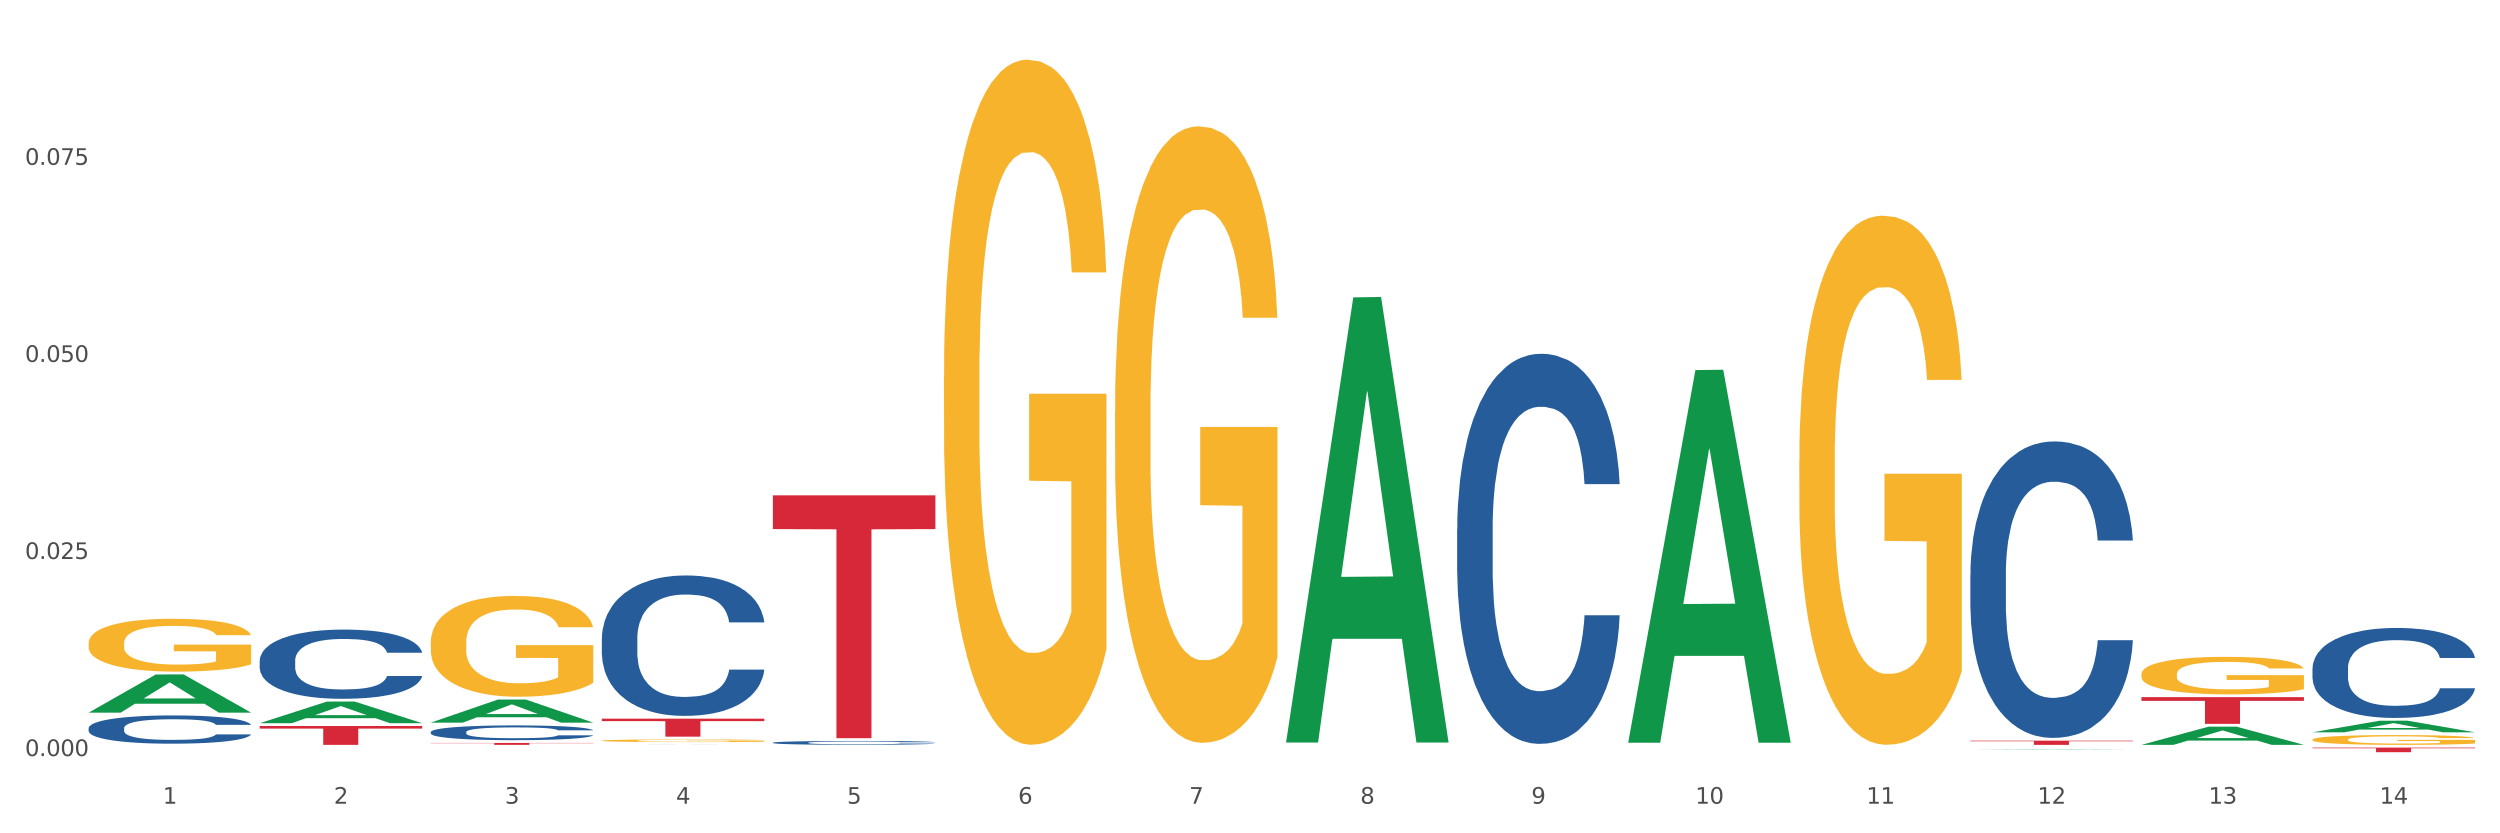 <?xml version="1.0" encoding="utf-8" standalone="no"?>
<!DOCTYPE svg PUBLIC "-//W3C//DTD SVG 1.1//EN"
  "http://www.w3.org/Graphics/SVG/1.1/DTD/svg11.dtd">
<svg xmlns:xlink="http://www.w3.org/1999/xlink" width="1080pt" height="360pt" viewBox="0 0 1080 360" xmlns="http://www.w3.org/2000/svg" version="1.1">
 <rect x="0" y="0" width="1080" height="360" fill="#333333" stroke="none"/>
 <defs>
  <style type="text/css">*{stroke-linejoin: round; stroke-linecap: butt}</style>
 </defs>
 <g id="figure_1">
  <g id="patch_1">
   <path d="M 0 360 
L 1080 360 
L 1080 0 
L 0 0 
z
" style="fill: #ffffff; stroke: #ffffff; stroke-linejoin: miter"/>
  </g>
  <g id="axes_1">
   <g id="matplotlib.axis_1">
    <g id="xtick_1">
     <g id="text_1">
      <!-- 1 -->
      <g style="fill: #4d4d4d" transform="translate(70.332 347.204) scale(0.096 -0.096)">
       <defs>
        <path id="DejaVuSans-31" d="M 794 531 
L 1825 531 
L 1825 4091 
L 703 3866 
L 703 4441 
L 1819 4666 
L 2450 4666 
L 2450 531 
L 3481 531 
L 3481 0 
L 794 0 
L 794 531 
z
" transform="scale(0.016)"/>
       </defs>
       <use xlink:href="#DejaVuSans-31"/>
      </g>
     </g>
    </g>
    <g id="xtick_2">
     <g id="text_2">
      <!-- 2 -->
      <g style="fill: #4d4d4d" transform="translate(144.233 347.204) scale(0.096 -0.096)">
       <defs>
        <path id="DejaVuSans-32" d="M 1228 531 
L 3431 531 
L 3431 0 
L 469 0 
L 469 531 
Q 828 903 1448 1529 
Q 2069 2156 2228 2338 
Q 2531 2678 2651 2914 
Q 2772 3150 2772 3378 
Q 2772 3750 2511 3984 
Q 2250 4219 1831 4219 
Q 1534 4219 1204 4116 
Q 875 4013 500 3803 
L 500 4441 
Q 881 4594 1212 4672 
Q 1544 4750 1819 4750 
Q 2544 4750 2975 4387 
Q 3406 4025 3406 3419 
Q 3406 3131 3298 2873 
Q 3191 2616 2906 2266 
Q 2828 2175 2409 1742 
Q 1991 1309 1228 531 
z
" transform="scale(0.016)"/>
       </defs>
       <use xlink:href="#DejaVuSans-32"/>
      </g>
     </g>
    </g>
    <g id="xtick_3">
     <g id="text_3">
      <!-- 3 -->
      <g style="fill: #4d4d4d" transform="translate(218.134 347.204) scale(0.096 -0.096)">
       <defs>
        <path id="DejaVuSans-33" d="M 2597 2516 
Q 3050 2419 3304 2112 
Q 3559 1806 3559 1356 
Q 3559 666 3084 287 
Q 2609 -91 1734 -91 
Q 1441 -91 1130 -33 
Q 819 25 488 141 
L 488 750 
Q 750 597 1062 519 
Q 1375 441 1716 441 
Q 2309 441 2620 675 
Q 2931 909 2931 1356 
Q 2931 1769 2642 2001 
Q 2353 2234 1838 2234 
L 1294 2234 
L 1294 2753 
L 1863 2753 
Q 2328 2753 2575 2939 
Q 2822 3125 2822 3475 
Q 2822 3834 2567 4026 
Q 2313 4219 1838 4219 
Q 1578 4219 1281 4162 
Q 984 4106 628 3988 
L 628 4550 
Q 988 4650 1302 4700 
Q 1616 4750 1894 4750 
Q 2613 4750 3031 4423 
Q 3450 4097 3450 3541 
Q 3450 3153 3228 2886 
Q 3006 2619 2597 2516 
z
" transform="scale(0.016)"/>
       </defs>
       <use xlink:href="#DejaVuSans-33"/>
      </g>
     </g>
    </g>
    <g id="xtick_4">
     <g id="text_4">
      <!-- 4 -->
      <g style="fill: #4d4d4d" transform="translate(292.034 347.204) scale(0.096 -0.096)">
       <defs>
        <path id="DejaVuSans-34" d="M 2419 4116 
L 825 1625 
L 2419 1625 
L 2419 4116 
z
M 2253 4666 
L 3047 4666 
L 3047 1625 
L 3713 1625 
L 3713 1100 
L 3047 1100 
L 3047 0 
L 2419 0 
L 2419 1100 
L 313 1100 
L 313 1709 
L 2253 4666 
z
" transform="scale(0.016)"/>
       </defs>
       <use xlink:href="#DejaVuSans-34"/>
      </g>
     </g>
    </g>
    <g id="xtick_5">
     <g id="text_5">
      <!-- 5 -->
      <g style="fill: #4d4d4d" transform="translate(365.935 347.204) scale(0.096 -0.096)">
       <defs>
        <path id="DejaVuSans-35" d="M 691 4666 
L 3169 4666 
L 3169 4134 
L 1269 4134 
L 1269 2991 
Q 1406 3038 1543 3061 
Q 1681 3084 1819 3084 
Q 2600 3084 3056 2656 
Q 3513 2228 3513 1497 
Q 3513 744 3044 326 
Q 2575 -91 1722 -91 
Q 1428 -91 1123 -41 
Q 819 9 494 109 
L 494 744 
Q 775 591 1075 516 
Q 1375 441 1709 441 
Q 2250 441 2565 725 
Q 2881 1009 2881 1497 
Q 2881 1984 2565 2268 
Q 2250 2553 1709 2553 
Q 1456 2553 1204 2497 
Q 953 2441 691 2322 
L 691 4666 
z
" transform="scale(0.016)"/>
       </defs>
       <use xlink:href="#DejaVuSans-35"/>
      </g>
     </g>
    </g>
    <g id="xtick_6">
     <g id="text_6">
      <!-- 6 -->
      <g style="fill: #4d4d4d" transform="translate(439.836 347.204) scale(0.096 -0.096)">
       <defs>
        <path id="DejaVuSans-36" d="M 2113 2584 
Q 1688 2584 1439 2293 
Q 1191 2003 1191 1497 
Q 1191 994 1439 701 
Q 1688 409 2113 409 
Q 2538 409 2786 701 
Q 3034 994 3034 1497 
Q 3034 2003 2786 2293 
Q 2538 2584 2113 2584 
z
M 3366 4563 
L 3366 3988 
Q 3128 4100 2886 4159 
Q 2644 4219 2406 4219 
Q 1781 4219 1451 3797 
Q 1122 3375 1075 2522 
Q 1259 2794 1537 2939 
Q 1816 3084 2150 3084 
Q 2853 3084 3261 2657 
Q 3669 2231 3669 1497 
Q 3669 778 3244 343 
Q 2819 -91 2113 -91 
Q 1303 -91 875 529 
Q 447 1150 447 2328 
Q 447 3434 972 4092 
Q 1497 4750 2381 4750 
Q 2619 4750 2861 4703 
Q 3103 4656 3366 4563 
z
" transform="scale(0.016)"/>
       </defs>
       <use xlink:href="#DejaVuSans-36"/>
      </g>
     </g>
    </g>
    <g id="xtick_7">
     <g id="text_7">
      <!-- 7 -->
      <g style="fill: #4d4d4d" transform="translate(513.737 347.204) scale(0.096 -0.096)">
       <defs>
        <path id="DejaVuSans-37" d="M 525 4666 
L 3525 4666 
L 3525 4397 
L 1831 0 
L 1172 0 
L 2766 4134 
L 525 4134 
L 525 4666 
z
" transform="scale(0.016)"/>
       </defs>
       <use xlink:href="#DejaVuSans-37"/>
      </g>
     </g>
    </g>
    <g id="xtick_8">
     <g id="text_8">
      <!-- 8 -->
      <g style="fill: #4d4d4d" transform="translate(587.638 347.204) scale(0.096 -0.096)">
       <defs>
        <path id="DejaVuSans-38" d="M 2034 2216 
Q 1584 2216 1326 1975 
Q 1069 1734 1069 1313 
Q 1069 891 1326 650 
Q 1584 409 2034 409 
Q 2484 409 2743 651 
Q 3003 894 3003 1313 
Q 3003 1734 2745 1975 
Q 2488 2216 2034 2216 
z
M 1403 2484 
Q 997 2584 770 2862 
Q 544 3141 544 3541 
Q 544 4100 942 4425 
Q 1341 4750 2034 4750 
Q 2731 4750 3128 4425 
Q 3525 4100 3525 3541 
Q 3525 3141 3298 2862 
Q 3072 2584 2669 2484 
Q 3125 2378 3379 2068 
Q 3634 1759 3634 1313 
Q 3634 634 3220 271 
Q 2806 -91 2034 -91 
Q 1263 -91 848 271 
Q 434 634 434 1313 
Q 434 1759 690 2068 
Q 947 2378 1403 2484 
z
M 1172 3481 
Q 1172 3119 1398 2916 
Q 1625 2713 2034 2713 
Q 2441 2713 2670 2916 
Q 2900 3119 2900 3481 
Q 2900 3844 2670 4047 
Q 2441 4250 2034 4250 
Q 1625 4250 1398 4047 
Q 1172 3844 1172 3481 
z
" transform="scale(0.016)"/>
       </defs>
       <use xlink:href="#DejaVuSans-38"/>
      </g>
     </g>
    </g>
    <g id="xtick_9">
     <g id="text_9">
      <!-- 9 -->
      <g style="fill: #4d4d4d" transform="translate(661.539 347.204) scale(0.096 -0.096)">
       <defs>
        <path id="DejaVuSans-39" d="M 703 97 
L 703 672 
Q 941 559 1184 500 
Q 1428 441 1663 441 
Q 2288 441 2617 861 
Q 2947 1281 2994 2138 
Q 2813 1869 2534 1725 
Q 2256 1581 1919 1581 
Q 1219 1581 811 2004 
Q 403 2428 403 3163 
Q 403 3881 828 4315 
Q 1253 4750 1959 4750 
Q 2769 4750 3195 4129 
Q 3622 3509 3622 2328 
Q 3622 1225 3098 567 
Q 2575 -91 1691 -91 
Q 1453 -91 1209 -44 
Q 966 3 703 97 
z
M 1959 2075 
Q 2384 2075 2632 2365 
Q 2881 2656 2881 3163 
Q 2881 3666 2632 3958 
Q 2384 4250 1959 4250 
Q 1534 4250 1286 3958 
Q 1038 3666 1038 3163 
Q 1038 2656 1286 2365 
Q 1534 2075 1959 2075 
z
" transform="scale(0.016)"/>
       </defs>
       <use xlink:href="#DejaVuSans-39"/>
      </g>
     </g>
    </g>
    <g id="xtick_10">
     <g id="text_10">
      <!-- 10 -->
      <g style="fill: #4d4d4d" transform="translate(732.386 347.204) scale(0.096 -0.096)">
       <defs>
        <path id="DejaVuSans-30" d="M 2034 4250 
Q 1547 4250 1301 3770 
Q 1056 3291 1056 2328 
Q 1056 1369 1301 889 
Q 1547 409 2034 409 
Q 2525 409 2770 889 
Q 3016 1369 3016 2328 
Q 3016 3291 2770 3770 
Q 2525 4250 2034 4250 
z
M 2034 4750 
Q 2819 4750 3233 4129 
Q 3647 3509 3647 2328 
Q 3647 1150 3233 529 
Q 2819 -91 2034 -91 
Q 1250 -91 836 529 
Q 422 1150 422 2328 
Q 422 3509 836 4129 
Q 1250 4750 2034 4750 
z
" transform="scale(0.016)"/>
       </defs>
       <use xlink:href="#DejaVuSans-31"/>
       <use xlink:href="#DejaVuSans-30" transform="translate(63.623 0)"/>
      </g>
     </g>
    </g>
    <g id="xtick_11">
     <g id="text_11">
      <!-- 11 -->
      <g style="fill: #4d4d4d" transform="translate(806.287 347.204) scale(0.096 -0.096)">
       <use xlink:href="#DejaVuSans-31"/>
       <use xlink:href="#DejaVuSans-31" transform="translate(63.623 0)"/>
      </g>
     </g>
    </g>
    <g id="xtick_12">
     <g id="text_12">
      <!-- 12 -->
      <g style="fill: #4d4d4d" transform="translate(880.187 347.204) scale(0.096 -0.096)">
       <use xlink:href="#DejaVuSans-31"/>
       <use xlink:href="#DejaVuSans-32" transform="translate(63.623 0)"/>
      </g>
     </g>
    </g>
    <g id="xtick_13">
     <g id="text_13">
      <!-- 13 -->
      <g style="fill: #4d4d4d" transform="translate(954.088 347.204) scale(0.096 -0.096)">
       <use xlink:href="#DejaVuSans-31"/>
       <use xlink:href="#DejaVuSans-33" transform="translate(63.623 0)"/>
      </g>
     </g>
    </g>
    <g id="xtick_14">
     <g id="text_14">
      <!-- 14 -->
      <g style="fill: #4d4d4d" transform="translate(1027.989 347.204) scale(0.096 -0.096)">
       <use xlink:href="#DejaVuSans-31"/>
       <use xlink:href="#DejaVuSans-34" transform="translate(63.623 0)"/>
      </g>
     </g>
    </g>
    <g id="xtick_15"/>
    <g id="xtick_16"/>
    <g id="xtick_17"/>
    <g id="xtick_18"/>
    <g id="xtick_19"/>
    <g id="xtick_20"/>
    <g id="xtick_21"/>
    <g id="xtick_22"/>
    <g id="xtick_23"/>
    <g id="xtick_24"/>
    <g id="xtick_25"/>
    <g id="xtick_26"/>
    <g id="xtick_27"/>
   </g>
   <g id="matplotlib.axis_2">
    <g id="ytick_1">
     <g id="text_15">
      <!-- 0.000 -->
      <g style="fill: #4d4d4d" transform="translate(10.8 326.62) scale(0.096 -0.096)">
       <defs>
        <path id="DejaVuSans-2e" d="M 684 794 
L 1344 794 
L 1344 0 
L 684 0 
L 684 794 
z
" transform="scale(0.016)"/>
       </defs>
       <use xlink:href="#DejaVuSans-30"/>
       <use xlink:href="#DejaVuSans-2e" transform="translate(63.623 0)"/>
       <use xlink:href="#DejaVuSans-30" transform="translate(95.41 0)"/>
       <use xlink:href="#DejaVuSans-30" transform="translate(159.033 0)"/>
       <use xlink:href="#DejaVuSans-30" transform="translate(222.656 0)"/>
      </g>
     </g>
    </g>
    <g id="ytick_2">
     <g id="text_16">
      <!-- 0.025 -->
      <g style="fill: #4d4d4d" transform="translate(10.8 241.482) scale(0.096 -0.096)">
       <use xlink:href="#DejaVuSans-30"/>
       <use xlink:href="#DejaVuSans-2e" transform="translate(63.623 0)"/>
       <use xlink:href="#DejaVuSans-30" transform="translate(95.41 0)"/>
       <use xlink:href="#DejaVuSans-32" transform="translate(159.033 0)"/>
       <use xlink:href="#DejaVuSans-35" transform="translate(222.656 0)"/>
      </g>
     </g>
    </g>
    <g id="ytick_3">
     <g id="text_17">
      <!-- 0.050 -->
      <g style="fill: #4d4d4d" transform="translate(10.8 156.345) scale(0.096 -0.096)">
       <use xlink:href="#DejaVuSans-30"/>
       <use xlink:href="#DejaVuSans-2e" transform="translate(63.623 0)"/>
       <use xlink:href="#DejaVuSans-30" transform="translate(95.41 0)"/>
       <use xlink:href="#DejaVuSans-35" transform="translate(159.033 0)"/>
       <use xlink:href="#DejaVuSans-30" transform="translate(222.656 0)"/>
      </g>
     </g>
    </g>
    <g id="ytick_4">
     <g id="text_18">
      <!-- 0.075 -->
      <g style="fill: #4d4d4d" transform="translate(10.8 71.207) scale(0.096 -0.096)">
       <use xlink:href="#DejaVuSans-30"/>
       <use xlink:href="#DejaVuSans-2e" transform="translate(63.623 0)"/>
       <use xlink:href="#DejaVuSans-30" transform="translate(95.41 0)"/>
       <use xlink:href="#DejaVuSans-37" transform="translate(159.033 0)"/>
       <use xlink:href="#DejaVuSans-35" transform="translate(222.656 0)"/>
      </g>
     </g>
    </g>
    <g id="ytick_5"/>
    <g id="ytick_6"/>
    <g id="ytick_7"/>
    <g id="ytick_8"/>
   </g>
   <g id="PolyCollection_1">
    <path d="M 38.283 307.845 
L 38.355 307.83 
L 67.306 291.36 
L 79.321 291.344 
L 108.489 307.876 
L 94.592 307.876 
L 88.296 304.027 
L 58.404 304.027 
L 58.187 304.089 
L 52.107 307.876 
L 38.283 307.876 
L 38.283 307.845 
L 62.167 301.729 
L 84.532 301.714 
L 73.458 294.868 
L 73.314 294.837 
L 73.169 294.883 
L 62.095 301.714 
L 62.167 301.729 
L 38.283 307.845 
z
" clip-path="url(#p281ab27f0a)" style="fill: #109648"/>
    <path d="M 407.787 162.535 
L 407.87 162.265 
L 407.87 152.534 
L 408.036 144.154 
L 408.865 123.881 
L 410.108 107.122 
L 411.02 98.202 
L 411.932 90.904 
L 413.009 83.605 
L 414.335 76.037 
L 416.739 64.954 
L 418.231 59.278 
L 420.055 53.331 
L 423.37 44.681 
L 425.774 39.816 
L 428.261 35.761 
L 432.322 30.895 
L 434.974 28.733 
L 437.793 27.111 
L 441.191 26.03 
L 443.761 25.759 
L 449.397 26.57 
L 454.204 29.003 
L 456.525 30.895 
L 459.509 34.139 
L 461.084 36.302 
L 463.654 40.626 
L 466.306 46.303 
L 468.129 51.168 
L 470.865 60.359 
L 472.937 69.549 
L 474.843 80.902 
L 475.838 88.741 
L 476.584 96.04 
L 477.247 104.419 
L 477.91 117.664 
L 462.99 117.664 
L 462.41 108.203 
L 461.498 99.283 
L 460.172 90.633 
L 459.012 85.227 
L 457.023 78.47 
L 455.199 74.145 
L 453.293 70.901 
L 450.972 68.198 
L 449.148 66.846 
L 446.579 65.765 
L 441.523 66.035 
L 438.124 68.198 
L 435.803 70.901 
L 434.311 73.334 
L 432.985 76.037 
L 431.493 79.821 
L 429.753 85.498 
L 428.509 90.633 
L 427.266 97.121 
L 426.271 103.608 
L 425.359 111.177 
L 424.613 119.286 
L 424.033 127.666 
L 423.536 137.937 
L 423.122 154.967 
L 423.122 191.999 
L 423.287 200.378 
L 423.702 211.461 
L 424.199 219.841 
L 425.028 229.842 
L 425.774 236.6 
L 427.183 246.331 
L 428.758 254.44 
L 430.001 259.576 
L 431.244 263.901 
L 433.4 269.848 
L 435.803 274.713 
L 437.876 277.687 
L 440.694 280.39 
L 442.6 281.471 
L 444.258 282.011 
L 448.319 282.011 
L 451.22 281.201 
L 454.453 279.308 
L 456.94 276.876 
L 459.012 273.902 
L 461.333 269.037 
L 462.825 264.441 
L 462.825 207.947 
L 444.589 207.677 
L 444.589 170.104 
L 477.993 170.104 
L 477.993 280.39 
L 476.584 286.066 
L 475.009 291.202 
L 473.351 295.797 
L 470.865 301.474 
L 467.881 306.88 
L 465.228 310.664 
L 462.41 313.908 
L 459.095 316.881 
L 454.785 319.584 
L 452.132 320.665 
L 448.817 321.476 
L 444.921 321.747 
L 441.523 321.206 
L 438.207 319.855 
L 434.726 317.422 
L 431.327 313.908 
L 428.758 310.394 
L 426.188 306.069 
L 423.453 300.392 
L 421.298 294.986 
L 419.64 290.121 
L 417.817 283.904 
L 415.827 275.794 
L 414.335 268.496 
L 413.009 260.927 
L 411.6 251.196 
L 410.605 242.817 
L 409.611 232.275 
L 409.031 224.436 
L 408.368 212.272 
L 407.87 195.243 
L 407.787 162.535 
z
" clip-path="url(#p281ab27f0a)" style="fill: #f7b32b"/>
    <path d="M 481.688 177.634 
L 481.771 177.391 
L 481.771 168.634 
L 481.937 161.094 
L 482.766 142.851 
L 484.009 127.77 
L 484.921 119.743 
L 485.833 113.176 
L 486.91 106.608 
L 488.236 99.797 
L 490.64 89.825 
L 492.132 84.717 
L 493.956 79.365 
L 497.271 71.582 
L 499.675 67.203 
L 502.161 63.555 
L 506.223 59.176 
L 508.875 57.231 
L 511.693 55.771 
L 515.092 54.798 
L 517.661 54.555 
L 523.298 55.285 
L 528.105 57.474 
L 530.426 59.176 
L 533.41 62.095 
L 534.985 64.041 
L 537.554 67.933 
L 540.207 73.041 
L 542.03 77.419 
L 544.766 85.69 
L 546.838 93.96 
L 548.744 104.176 
L 549.739 111.23 
L 550.485 117.797 
L 551.148 125.338 
L 551.811 137.256 
L 536.891 137.256 
L 536.311 128.743 
L 535.399 120.716 
L 534.073 112.932 
L 532.913 108.068 
L 530.923 101.987 
L 529.1 98.095 
L 527.193 95.176 
L 524.873 92.744 
L 523.049 91.527 
L 520.48 90.554 
L 515.423 90.798 
L 512.025 92.744 
L 509.704 95.176 
L 508.212 97.365 
L 506.886 99.797 
L 505.394 103.203 
L 503.653 108.311 
L 502.41 112.932 
L 501.167 118.77 
L 500.172 124.608 
L 499.26 131.419 
L 498.514 138.716 
L 497.934 146.256 
L 497.437 155.499 
L 497.022 170.823 
L 497.022 204.147 
L 497.188 211.688 
L 497.603 221.661 
L 498.1 229.201 
L 498.929 238.201 
L 499.675 244.282 
L 501.084 253.038 
L 502.659 260.336 
L 503.902 264.957 
L 505.145 268.849 
L 507.3 274.2 
L 509.704 278.579 
L 511.776 281.254 
L 514.595 283.687 
L 516.501 284.66 
L 518.159 285.146 
L 522.22 285.146 
L 525.121 284.416 
L 528.354 282.714 
L 530.841 280.524 
L 532.913 277.849 
L 535.234 273.471 
L 536.726 269.335 
L 536.726 218.498 
L 518.49 218.255 
L 518.49 184.445 
L 551.894 184.445 
L 551.894 283.687 
L 550.485 288.795 
L 548.91 293.416 
L 547.252 297.551 
L 544.766 302.659 
L 541.782 307.524 
L 539.129 310.929 
L 536.311 313.848 
L 532.996 316.524 
L 528.685 318.956 
L 526.033 319.929 
L 522.718 320.659 
L 518.822 320.902 
L 515.423 320.416 
L 512.108 319.2 
L 508.627 317.01 
L 505.228 313.848 
L 502.659 310.686 
L 500.089 306.794 
L 497.354 301.686 
L 495.199 296.822 
L 493.541 292.443 
L 491.718 286.849 
L 489.728 279.552 
L 488.236 272.984 
L 486.91 266.173 
L 485.501 257.417 
L 484.506 249.876 
L 483.512 240.39 
L 482.931 233.336 
L 482.268 222.39 
L 481.771 207.066 
L 481.688 177.634 
z
" clip-path="url(#p281ab27f0a)" style="fill: #f7b32b"/>
    <path d="M 777.292 198.797 
L 777.374 198.588 
L 777.374 191.073 
L 777.54 184.602 
L 778.369 168.946 
L 779.612 156.004 
L 780.524 149.115 
L 781.436 143.479 
L 782.514 137.843 
L 783.84 131.998 
L 786.243 123.439 
L 787.735 119.055 
L 789.559 114.463 
L 792.874 107.783 
L 795.278 104.026 
L 797.765 100.894 
L 801.826 97.137 
L 804.479 95.467 
L 807.297 94.214 
L 810.695 93.379 
L 813.265 93.171 
L 818.901 93.797 
L 823.709 95.676 
L 826.03 97.137 
L 829.013 99.642 
L 830.588 101.312 
L 833.158 104.652 
L 835.81 109.036 
L 837.634 112.793 
L 840.369 119.89 
L 842.441 126.988 
L 844.348 135.755 
L 845.342 141.809 
L 846.088 147.445 
L 846.751 153.916 
L 847.415 164.145 
L 832.495 164.145 
L 831.915 156.839 
L 831.003 149.95 
L 829.677 143.27 
L 828.516 139.095 
L 826.527 133.876 
L 824.703 130.536 
L 822.797 128.032 
L 820.476 125.944 
L 818.653 124.9 
L 816.083 124.065 
L 811.027 124.274 
L 807.628 125.944 
L 805.308 128.032 
L 803.816 129.91 
L 802.489 131.998 
L 800.997 134.92 
L 799.257 139.304 
L 798.014 143.27 
L 796.77 148.28 
L 795.776 153.29 
L 794.864 159.135 
L 794.118 165.397 
L 793.538 171.868 
L 793.04 179.801 
L 792.626 192.952 
L 792.626 221.55 
L 792.792 228.021 
L 793.206 236.58 
L 793.703 243.051 
L 794.532 250.775 
L 795.278 255.994 
L 796.687 263.509 
L 798.262 269.771 
L 799.505 273.737 
L 800.749 277.077 
L 802.904 281.67 
L 805.308 285.427 
L 807.38 287.723 
L 810.198 289.811 
L 812.104 290.646 
L 813.762 291.063 
L 817.824 291.063 
L 820.725 290.437 
L 823.957 288.976 
L 826.444 287.097 
L 828.516 284.801 
L 830.837 281.043 
L 832.329 277.495 
L 832.329 233.866 
L 814.094 233.658 
L 814.094 204.642 
L 847.497 204.642 
L 847.497 289.811 
L 846.088 294.194 
L 844.513 298.161 
L 842.856 301.709 
L 840.369 306.093 
L 837.385 310.268 
L 834.733 313.19 
L 831.915 315.695 
L 828.599 317.992 
L 824.289 320.079 
L 821.636 320.914 
L 818.321 321.54 
L 814.425 321.749 
L 811.027 321.332 
L 807.711 320.288 
L 804.23 318.409 
L 800.832 315.695 
L 798.262 312.982 
L 795.693 309.642 
L 792.957 305.258 
L 790.802 301.083 
L 789.145 297.326 
L 787.321 292.524 
L 785.332 286.262 
L 783.84 280.626 
L 782.514 274.781 
L 781.104 267.266 
L 780.11 260.795 
L 779.115 252.654 
L 778.535 246.6 
L 777.872 237.206 
L 777.374 224.055 
L 777.292 198.797 
z
" clip-path="url(#p281ab27f0a)" style="fill: #f7b32b"/>
    <path d="M 998.994 322.973 
L 1069.2 322.973 
L 1069.2 323.247 
L 1041.583 323.249 
L 1041.583 324.95 
L 1026.444 324.95 
L 1026.444 323.249 
L 998.994 323.247 
L 998.994 322.975 
L 998.994 322.973 
z
" clip-path="url(#p281ab27f0a)" style="fill: #d62839"/>
    <path d="M 851.192 319.967 
L 921.398 319.967 
L 921.398 320.219 
L 893.782 320.221 
L 893.782 321.784 
L 878.643 321.784 
L 878.643 320.221 
L 851.192 320.219 
L 851.192 319.969 
L 851.192 319.967 
z
" clip-path="url(#p281ab27f0a)" style="fill: #d62839"/>
    <path d="M 333.886 213.986 
L 404.092 213.986 
L 404.092 228.566 
L 376.476 228.664 
L 376.476 318.903 
L 361.337 318.903 
L 361.337 228.664 
L 333.886 228.566 
L 333.886 214.084 
L 333.886 213.986 
z
" clip-path="url(#p281ab27f0a)" style="fill: #d62839"/>
    <path d="M 259.986 310.453 
L 330.191 310.453 
L 330.191 311.537 
L 302.575 311.544 
L 302.575 318.25 
L 287.436 318.25 
L 287.436 311.544 
L 259.986 311.537 
L 259.986 310.46 
L 259.986 310.453 
z
" clip-path="url(#p281ab27f0a)" style="fill: #d62839"/>
    <path d="M 186.085 320.945 
L 256.291 320.945 
L 256.291 321.061 
L 228.674 321.062 
L 228.674 321.784 
L 213.535 321.784 
L 213.535 321.062 
L 186.085 321.061 
L 186.085 320.945 
L 186.085 320.945 
z
" clip-path="url(#p281ab27f0a)" style="fill: #d62839"/>
    <path d="M 112.184 313.622 
L 182.39 313.622 
L 182.39 314.756 
L 154.773 314.764 
L 154.773 321.784 
L 139.634 321.784 
L 139.634 314.764 
L 112.184 314.756 
L 112.184 313.629 
L 112.184 313.622 
z
" clip-path="url(#p281ab27f0a)" style="fill: #d62839"/>
    <path d="M 259.986 319.963 
L 260.068 319.962 
L 260.068 319.924 
L 260.234 319.892 
L 261.063 319.815 
L 262.306 319.751 
L 263.218 319.716 
L 264.13 319.689 
L 265.208 319.661 
L 266.534 319.632 
L 268.937 319.589 
L 270.429 319.567 
L 272.253 319.545 
L 275.568 319.512 
L 277.972 319.493 
L 280.459 319.477 
L 284.52 319.459 
L 287.173 319.451 
L 289.991 319.444 
L 293.389 319.44 
L 295.959 319.439 
L 301.595 319.442 
L 306.403 319.452 
L 308.724 319.459 
L 311.707 319.471 
L 313.282 319.48 
L 315.852 319.496 
L 318.504 319.518 
L 320.328 319.536 
L 323.063 319.572 
L 325.135 319.607 
L 327.042 319.65 
L 328.036 319.68 
L 328.782 319.708 
L 329.445 319.74 
L 330.109 319.791 
L 315.189 319.791 
L 314.609 319.755 
L 313.697 319.721 
L 312.371 319.688 
L 311.21 319.667 
L 309.221 319.641 
L 307.397 319.624 
L 305.491 319.612 
L 303.17 319.602 
L 301.347 319.596 
L 298.777 319.592 
L 293.721 319.593 
L 290.322 319.602 
L 288.002 319.612 
L 286.51 319.621 
L 285.183 319.632 
L 283.691 319.646 
L 281.951 319.668 
L 280.707 319.688 
L 279.464 319.712 
L 278.47 319.737 
L 277.558 319.766 
L 276.812 319.797 
L 276.232 319.829 
L 275.734 319.869 
L 275.32 319.934 
L 275.32 320.076 
L 275.486 320.108 
L 275.9 320.15 
L 276.397 320.182 
L 277.226 320.22 
L 277.972 320.246 
L 279.381 320.284 
L 280.956 320.315 
L 282.199 320.334 
L 283.443 320.351 
L 285.598 320.374 
L 288.002 320.392 
L 290.074 320.404 
L 292.892 320.414 
L 294.798 320.418 
L 296.456 320.42 
L 300.518 320.42 
L 303.419 320.417 
L 306.651 320.41 
L 309.138 320.4 
L 311.21 320.389 
L 313.531 320.37 
L 315.023 320.353 
L 315.023 320.137 
L 296.788 320.136 
L 296.788 319.992 
L 330.191 319.992 
L 330.191 320.414 
L 328.782 320.436 
L 327.207 320.455 
L 325.55 320.473 
L 323.063 320.495 
L 320.079 320.515 
L 317.427 320.53 
L 314.609 320.542 
L 311.293 320.554 
L 306.983 320.564 
L 304.33 320.568 
L 301.015 320.571 
L 297.119 320.572 
L 293.721 320.57 
L 290.405 320.565 
L 286.924 320.556 
L 283.526 320.542 
L 280.956 320.529 
L 278.387 320.512 
L 275.651 320.49 
L 273.496 320.47 
L 271.839 320.451 
L 270.015 320.427 
L 268.026 320.396 
L 266.534 320.368 
L 265.208 320.339 
L 263.798 320.302 
L 262.804 320.27 
L 261.809 320.23 
L 261.229 320.2 
L 260.566 320.153 
L 260.068 320.088 
L 259.986 319.963 
z
" clip-path="url(#p281ab27f0a)" style="fill: #f7b32b"/>
    <path d="M 925.093 291.249 
L 925.176 291.234 
L 925.176 290.701 
L 925.342 290.242 
L 926.171 289.131 
L 927.414 288.213 
L 928.326 287.724 
L 929.238 287.324 
L 930.315 286.925 
L 931.641 286.51 
L 934.045 285.903 
L 935.537 285.592 
L 937.361 285.266 
L 940.676 284.792 
L 943.08 284.526 
L 945.567 284.304 
L 949.628 284.037 
L 952.28 283.919 
L 955.099 283.83 
L 958.497 283.77 
L 961.067 283.756 
L 966.703 283.8 
L 971.51 283.933 
L 973.831 284.037 
L 976.815 284.215 
L 978.39 284.333 
L 980.96 284.57 
L 983.612 284.881 
L 985.436 285.148 
L 988.171 285.651 
L 990.243 286.155 
L 992.149 286.777 
L 993.144 287.206 
L 993.89 287.606 
L 994.553 288.065 
L 995.216 288.79 
L 980.296 288.79 
L 979.716 288.272 
L 978.805 287.784 
L 977.478 287.31 
L 976.318 287.013 
L 974.329 286.643 
L 972.505 286.406 
L 970.599 286.229 
L 968.278 286.081 
L 966.454 286.007 
L 963.885 285.947 
L 958.829 285.962 
L 955.43 286.081 
L 953.109 286.229 
L 951.617 286.362 
L 950.291 286.51 
L 948.799 286.717 
L 947.059 287.028 
L 945.815 287.31 
L 944.572 287.665 
L 943.577 288.02 
L 942.665 288.435 
L 941.92 288.879 
L 941.339 289.338 
L 940.842 289.901 
L 940.428 290.834 
L 940.428 292.863 
L 940.593 293.322 
L 941.008 293.929 
L 941.505 294.388 
L 942.334 294.936 
L 943.08 295.306 
L 944.489 295.839 
L 946.064 296.283 
L 947.307 296.565 
L 948.551 296.802 
L 950.706 297.128 
L 953.109 297.394 
L 955.182 297.557 
L 958 297.705 
L 959.906 297.764 
L 961.564 297.794 
L 965.625 297.794 
L 968.526 297.75 
L 971.759 297.646 
L 974.246 297.513 
L 976.318 297.35 
L 978.639 297.083 
L 980.131 296.831 
L 980.131 293.736 
L 961.895 293.722 
L 961.895 291.663 
L 995.299 291.663 
L 995.299 297.705 
L 993.89 298.016 
L 992.315 298.297 
L 990.657 298.549 
L 988.171 298.86 
L 985.187 299.156 
L 982.534 299.364 
L 979.716 299.541 
L 976.401 299.704 
L 972.091 299.852 
L 969.438 299.912 
L 966.123 299.956 
L 962.227 299.971 
L 958.829 299.941 
L 955.513 299.867 
L 952.032 299.734 
L 948.633 299.541 
L 946.064 299.349 
L 943.494 299.112 
L 940.759 298.801 
L 938.604 298.505 
L 936.946 298.238 
L 935.123 297.898 
L 933.133 297.453 
L 931.641 297.054 
L 930.315 296.639 
L 928.906 296.106 
L 927.912 295.647 
L 926.917 295.069 
L 926.337 294.64 
L 925.674 293.973 
L 925.176 293.04 
L 925.093 291.249 
z
" clip-path="url(#p281ab27f0a)" style="fill: #f7b32b"/>
    <path d="M 998.994 319.504 
L 999.077 319.5 
L 999.077 319.361 
L 999.243 319.241 
L 1000.072 318.951 
L 1001.315 318.711 
L 1002.227 318.583 
L 1003.139 318.478 
L 1004.216 318.374 
L 1005.542 318.265 
L 1007.946 318.107 
L 1009.438 318.025 
L 1011.262 317.94 
L 1014.577 317.816 
L 1016.981 317.747 
L 1019.467 317.689 
L 1023.529 317.619 
L 1026.181 317.588 
L 1029 317.565 
L 1032.398 317.549 
L 1034.967 317.546 
L 1040.604 317.557 
L 1045.411 317.592 
L 1047.732 317.619 
L 1050.716 317.665 
L 1052.291 317.696 
L 1054.86 317.758 
L 1057.513 317.84 
L 1059.336 317.909 
L 1062.072 318.041 
L 1064.144 318.173 
L 1066.05 318.335 
L 1067.045 318.447 
L 1067.791 318.552 
L 1068.454 318.672 
L 1069.117 318.862 
L 1054.197 318.862 
L 1053.617 318.726 
L 1052.705 318.598 
L 1051.379 318.474 
L 1050.219 318.397 
L 1048.229 318.3 
L 1046.406 318.238 
L 1044.499 318.192 
L 1042.179 318.153 
L 1040.355 318.134 
L 1037.786 318.118 
L 1032.729 318.122 
L 1029.331 318.153 
L 1027.01 318.192 
L 1025.518 318.227 
L 1024.192 318.265 
L 1022.7 318.32 
L 1020.959 318.401 
L 1019.716 318.474 
L 1018.473 318.567 
L 1017.478 318.66 
L 1016.566 318.769 
L 1015.82 318.885 
L 1015.24 319.005 
L 1014.743 319.152 
L 1014.328 319.396 
L 1014.328 319.926 
L 1014.494 320.046 
L 1014.909 320.205 
L 1015.406 320.325 
L 1016.235 320.468 
L 1016.981 320.565 
L 1018.39 320.704 
L 1019.965 320.82 
L 1021.208 320.894 
L 1022.451 320.956 
L 1024.606 321.041 
L 1027.01 321.11 
L 1029.082 321.153 
L 1031.901 321.192 
L 1033.807 321.207 
L 1035.465 321.215 
L 1039.526 321.215 
L 1042.427 321.203 
L 1045.66 321.176 
L 1048.147 321.141 
L 1050.219 321.099 
L 1052.54 321.029 
L 1054.032 320.963 
L 1054.032 320.154 
L 1035.796 320.15 
L 1035.796 319.612 
L 1069.2 319.612 
L 1069.2 321.192 
L 1067.791 321.273 
L 1066.216 321.346 
L 1064.558 321.412 
L 1062.072 321.494 
L 1059.088 321.571 
L 1056.435 321.625 
L 1053.617 321.672 
L 1050.302 321.714 
L 1045.991 321.753 
L 1043.339 321.768 
L 1040.024 321.78 
L 1036.128 321.784 
L 1032.729 321.776 
L 1029.414 321.757 
L 1025.933 321.722 
L 1022.534 321.672 
L 1019.965 321.621 
L 1017.395 321.559 
L 1014.66 321.478 
L 1012.505 321.401 
L 1010.847 321.331 
L 1009.024 321.242 
L 1007.034 321.126 
L 1005.542 321.021 
L 1004.216 320.913 
L 1002.807 320.774 
L 1001.812 320.654 
L 1000.818 320.503 
L 1000.237 320.39 
L 999.574 320.216 
L 999.077 319.972 
L 998.994 319.504 
z
" clip-path="url(#p281ab27f0a)" style="fill: #f7b32b"/>
    <path d="M 38.283 314.549 
L 38.366 314.538 
L 38.366 314.226 
L 38.615 313.802 
L 39.528 313.022 
L 40.69 312.431 
L 42.681 311.74 
L 43.76 311.451 
L 45.171 311.127 
L 48.075 310.603 
L 51.395 310.157 
L 53.718 309.912 
L 55.461 309.756 
L 59.361 309.478 
L 61.602 309.355 
L 63.926 309.255 
L 65.917 309.188 
L 69.237 309.11 
L 71.892 309.076 
L 74.963 309.065 
L 77.535 309.076 
L 80.938 309.121 
L 85.917 309.255 
L 87.825 309.333 
L 90.398 309.466 
L 93.053 309.645 
L 95.211 309.823 
L 97.701 310.079 
L 100.273 310.414 
L 102.763 310.837 
L 104.506 311.228 
L 105.916 311.64 
L 107.161 312.142 
L 108.074 312.688 
L 108.489 313.145 
L 93.302 313.145 
L 92.888 312.732 
L 92.058 312.286 
L 91.228 311.986 
L 90.315 311.74 
L 88.904 311.462 
L 87.659 311.283 
L 85.585 311.072 
L 83.676 310.938 
L 82.099 310.86 
L 80.191 310.793 
L 76.124 310.726 
L 73.22 310.726 
L 71.394 310.748 
L 69.154 310.804 
L 67.245 310.882 
L 65.004 311.016 
L 63.262 311.161 
L 61.519 311.35 
L 60.523 311.484 
L 59.029 311.729 
L 58.034 311.93 
L 56.706 312.275 
L 55.959 312.521 
L 54.631 313.156 
L 54.05 313.624 
L 53.801 313.947 
L 53.635 314.304 
L 53.635 316.043 
L 54.133 316.823 
L 54.548 317.158 
L 55.212 317.537 
L 56.457 318.027 
L 58.283 318.506 
L 60.191 318.852 
L 61.768 319.064 
L 63.262 319.22 
L 64.755 319.342 
L 66.581 319.454 
L 68.075 319.521 
L 70.315 319.588 
L 72.971 319.621 
L 75.046 319.621 
L 79.278 319.565 
L 81.187 319.51 
L 83.012 319.431 
L 85.004 319.309 
L 86.581 319.175 
L 87.493 319.075 
L 88.987 318.863 
L 90.149 318.64 
L 91.145 318.384 
L 91.809 318.161 
L 92.556 317.826 
L 93.136 317.447 
L 93.302 317.247 
L 108.489 317.247 
L 108.157 317.648 
L 107.576 318.038 
L 106.414 318.562 
L 105.501 318.863 
L 104.091 319.231 
L 102.597 319.543 
L 100.522 319.889 
L 98.614 320.145 
L 96.622 320.368 
L 94.464 320.568 
L 90.564 320.847 
L 89.153 320.925 
L 86.166 321.059 
L 83.842 321.137 
L 80.44 321.215 
L 76.954 321.26 
L 73.303 321.271 
L 70.066 321.248 
L 66.498 321.182 
L 64.257 321.115 
L 61.768 321.014 
L 58.863 320.858 
L 56.125 320.669 
L 53.552 320.446 
L 51.146 320.189 
L 48.905 319.9 
L 46.001 319.42 
L 43.843 318.952 
L 42.266 318.517 
L 41.187 318.15 
L 40.109 317.681 
L 39.528 317.358 
L 38.615 316.578 
L 38.283 315.853 
L 38.283 314.549 
z
" clip-path="url(#p281ab27f0a)" style="fill: #255c99"/>
    <path d="M 112.184 285.414 
L 112.267 285.387 
L 112.267 284.622 
L 112.516 283.584 
L 113.429 281.673 
L 114.59 280.225 
L 116.582 278.532 
L 117.661 277.822 
L 119.072 277.03 
L 121.976 275.747 
L 125.296 274.655 
L 127.619 274.054 
L 129.362 273.672 
L 133.262 272.989 
L 135.503 272.688 
L 137.826 272.443 
L 139.818 272.279 
L 143.137 272.088 
L 145.793 272.006 
L 148.863 271.978 
L 151.436 272.006 
L 154.838 272.115 
L 159.818 272.443 
L 161.726 272.634 
L 164.299 272.962 
L 166.954 273.398 
L 169.112 273.835 
L 171.602 274.463 
L 174.174 275.283 
L 176.664 276.32 
L 178.406 277.276 
L 179.817 278.287 
L 181.062 279.515 
L 181.975 280.854 
L 182.39 281.973 
L 167.203 281.973 
L 166.788 280.963 
L 165.959 279.87 
L 165.129 279.133 
L 164.216 278.532 
L 162.805 277.85 
L 161.56 277.413 
L 159.486 276.894 
L 157.577 276.566 
L 156 276.375 
L 154.092 276.211 
L 150.025 276.047 
L 147.121 276.047 
L 145.295 276.102 
L 143.055 276.238 
L 141.146 276.43 
L 138.905 276.757 
L 137.163 277.112 
L 135.42 277.577 
L 134.424 277.904 
L 132.93 278.505 
L 131.934 278.997 
L 130.607 279.843 
L 129.86 280.444 
L 128.532 282 
L 127.951 283.147 
L 127.702 283.939 
L 127.536 284.813 
L 127.536 289.073 
L 128.034 290.985 
L 128.449 291.804 
L 129.113 292.732 
L 130.358 293.934 
L 132.183 295.108 
L 134.092 295.955 
L 135.669 296.474 
L 137.163 296.856 
L 138.656 297.156 
L 140.482 297.429 
L 141.976 297.593 
L 144.216 297.757 
L 146.872 297.839 
L 148.946 297.839 
L 153.179 297.702 
L 155.087 297.566 
L 156.913 297.375 
L 158.905 297.074 
L 160.481 296.747 
L 161.394 296.501 
L 162.888 295.982 
L 164.05 295.436 
L 165.046 294.808 
L 165.71 294.262 
L 166.456 293.442 
L 167.037 292.514 
L 167.203 292.022 
L 182.39 292.022 
L 182.058 293.006 
L 181.477 293.961 
L 180.315 295.245 
L 179.402 295.982 
L 177.991 296.883 
L 176.498 297.648 
L 174.423 298.494 
L 172.514 299.123 
L 170.523 299.669 
L 168.365 300.16 
L 164.465 300.843 
L 163.054 301.034 
L 160.067 301.362 
L 157.743 301.553 
L 154.341 301.744 
L 150.855 301.853 
L 147.204 301.881 
L 143.967 301.826 
L 140.399 301.662 
L 138.158 301.498 
L 135.669 301.253 
L 132.764 300.87 
L 130.026 300.406 
L 127.453 299.86 
L 125.047 299.232 
L 122.806 298.522 
L 119.902 297.347 
L 117.744 296.201 
L 116.167 295.136 
L 115.088 294.234 
L 114.01 293.087 
L 113.429 292.296 
L 112.516 290.384 
L 112.184 288.609 
L 112.184 285.414 
z
" clip-path="url(#p281ab27f0a)" style="fill: #255c99"/>
    <path d="M 186.085 316.243 
L 186.168 316.237 
L 186.168 316.074 
L 186.417 315.853 
L 187.33 315.445 
L 188.491 315.137 
L 190.483 314.775 
L 191.562 314.624 
L 192.973 314.455 
L 195.877 314.181 
L 199.196 313.948 
L 201.52 313.82 
L 203.263 313.739 
L 207.163 313.593 
L 209.404 313.529 
L 211.727 313.476 
L 213.719 313.441 
L 217.038 313.401 
L 219.694 313.383 
L 222.764 313.377 
L 225.337 313.383 
L 228.739 313.406 
L 233.718 313.476 
L 235.627 313.517 
L 238.2 313.587 
L 240.855 313.68 
L 243.013 313.773 
L 245.502 313.907 
L 248.075 314.082 
L 250.565 314.304 
L 252.307 314.507 
L 253.718 314.723 
L 254.963 314.985 
L 255.876 315.27 
L 256.291 315.509 
L 241.104 315.509 
L 240.689 315.294 
L 239.859 315.061 
L 239.03 314.904 
L 238.117 314.775 
L 236.706 314.63 
L 235.461 314.537 
L 233.387 314.426 
L 231.478 314.356 
L 229.901 314.315 
L 227.992 314.28 
L 223.926 314.245 
L 221.022 314.245 
L 219.196 314.257 
L 216.955 314.286 
L 215.047 314.327 
L 212.806 314.397 
L 211.063 314.472 
L 209.321 314.571 
L 208.325 314.641 
L 206.831 314.77 
L 205.835 314.874 
L 204.508 315.055 
L 203.761 315.183 
L 202.433 315.515 
L 201.852 315.76 
L 201.603 315.929 
L 201.437 316.115 
L 201.437 317.024 
L 201.935 317.432 
L 202.35 317.606 
L 203.014 317.804 
L 204.259 318.061 
L 206.084 318.311 
L 207.993 318.492 
L 209.57 318.602 
L 211.063 318.684 
L 212.557 318.748 
L 214.383 318.806 
L 215.877 318.841 
L 218.117 318.876 
L 220.773 318.894 
L 222.847 318.894 
L 227.08 318.865 
L 228.988 318.835 
L 230.814 318.795 
L 232.806 318.731 
L 234.382 318.661 
L 235.295 318.608 
L 236.789 318.498 
L 237.951 318.381 
L 238.947 318.247 
L 239.61 318.131 
L 240.357 317.956 
L 240.938 317.758 
L 241.104 317.653 
L 256.291 317.653 
L 255.959 317.863 
L 255.378 318.066 
L 254.216 318.34 
L 253.303 318.498 
L 251.892 318.69 
L 250.399 318.853 
L 248.324 319.033 
L 246.415 319.167 
L 244.424 319.284 
L 242.266 319.389 
L 238.366 319.534 
L 236.955 319.575 
L 233.967 319.645 
L 231.644 319.686 
L 228.241 319.727 
L 224.756 319.75 
L 221.105 319.756 
L 217.868 319.744 
L 214.3 319.709 
L 212.059 319.674 
L 209.57 319.622 
L 206.665 319.54 
L 203.927 319.441 
L 201.354 319.325 
L 198.947 319.191 
L 196.707 319.039 
L 193.802 318.789 
L 191.645 318.544 
L 190.068 318.317 
L 188.989 318.125 
L 187.91 317.88 
L 187.33 317.711 
L 186.417 317.303 
L 186.085 316.925 
L 186.085 316.243 
z
" clip-path="url(#p281ab27f0a)" style="fill: #255c99"/>
    <path d="M 259.986 275.857 
L 260.069 275.802 
L 260.069 274.25 
L 260.318 272.145 
L 261.23 268.267 
L 262.392 265.331 
L 264.384 261.896 
L 265.463 260.455 
L 266.873 258.849 
L 269.778 256.245 
L 273.097 254.029 
L 275.421 252.81 
L 277.164 252.034 
L 281.064 250.649 
L 283.305 250.04 
L 285.628 249.541 
L 287.62 249.209 
L 290.939 248.821 
L 293.595 248.655 
L 296.665 248.599 
L 299.238 248.655 
L 302.64 248.876 
L 307.619 249.541 
L 309.528 249.929 
L 312.101 250.594 
L 314.756 251.48 
L 316.914 252.367 
L 319.403 253.641 
L 321.976 255.303 
L 324.465 257.408 
L 326.208 259.347 
L 327.619 261.397 
L 328.864 263.89 
L 329.776 266.605 
L 330.191 268.876 
L 315.005 268.876 
L 314.59 266.827 
L 313.76 264.611 
L 312.93 263.115 
L 312.018 261.896 
L 310.607 260.511 
L 309.362 259.624 
L 307.287 258.572 
L 305.379 257.907 
L 303.802 257.519 
L 301.893 257.187 
L 297.827 256.854 
L 294.923 256.854 
L 293.097 256.965 
L 290.856 257.242 
L 288.948 257.63 
L 286.707 258.295 
L 284.964 259.015 
L 283.222 259.957 
L 282.226 260.622 
L 280.732 261.84 
L 279.736 262.838 
L 278.408 264.555 
L 277.662 265.774 
L 276.334 268.932 
L 275.753 271.259 
L 275.504 272.865 
L 275.338 274.638 
L 275.338 283.281 
L 275.836 287.159 
L 276.251 288.821 
L 276.915 290.705 
L 278.159 293.142 
L 279.985 295.525 
L 281.894 297.242 
L 283.471 298.295 
L 284.964 299.07 
L 286.458 299.68 
L 288.284 300.234 
L 289.777 300.566 
L 292.018 300.898 
L 294.674 301.065 
L 296.748 301.065 
L 300.98 300.788 
L 302.889 300.511 
L 304.715 300.123 
L 306.706 299.513 
L 308.283 298.849 
L 309.196 298.35 
L 310.69 297.297 
L 311.852 296.189 
L 312.847 294.915 
L 313.511 293.807 
L 314.258 292.145 
L 314.839 290.261 
L 315.005 289.264 
L 330.191 289.264 
L 329.859 291.259 
L 329.279 293.198 
L 328.117 295.802 
L 327.204 297.297 
L 325.793 299.126 
L 324.299 300.677 
L 322.225 302.394 
L 320.316 303.669 
L 318.324 304.777 
L 316.167 305.774 
L 312.267 307.159 
L 310.856 307.547 
L 307.868 308.211 
L 305.545 308.599 
L 302.142 308.987 
L 298.657 309.209 
L 295.006 309.264 
L 291.769 309.153 
L 288.201 308.821 
L 285.96 308.488 
L 283.471 307.99 
L 280.566 307.214 
L 277.827 306.272 
L 275.255 305.164 
L 272.848 303.89 
L 270.608 302.45 
L 267.703 300.067 
L 265.546 297.741 
L 263.969 295.58 
L 262.89 293.752 
L 261.811 291.425 
L 261.23 289.818 
L 260.318 285.94 
L 259.986 282.339 
L 259.986 275.857 
z
" clip-path="url(#p281ab27f0a)" style="fill: #255c99"/>
    <path d="M 333.886 320.838 
L 333.969 320.837 
L 333.969 320.794 
L 334.218 320.737 
L 335.131 320.631 
L 336.293 320.55 
L 338.285 320.456 
L 339.363 320.417 
L 340.774 320.373 
L 343.679 320.301 
L 346.998 320.241 
L 349.322 320.207 
L 351.064 320.186 
L 354.965 320.148 
L 357.205 320.131 
L 359.529 320.118 
L 361.521 320.109 
L 364.84 320.098 
L 367.496 320.093 
L 370.566 320.092 
L 373.139 320.093 
L 376.541 320.099 
L 381.52 320.118 
L 383.429 320.128 
L 386.001 320.146 
L 388.657 320.171 
L 390.815 320.195 
L 393.304 320.23 
L 395.877 320.275 
L 398.366 320.333 
L 400.109 320.386 
L 401.52 320.442 
L 402.764 320.511 
L 403.677 320.585 
L 404.092 320.647 
L 388.906 320.647 
L 388.491 320.591 
L 387.661 320.53 
L 386.831 320.489 
L 385.918 320.456 
L 384.508 320.418 
L 383.263 320.394 
L 381.188 320.365 
L 379.28 320.347 
L 377.703 320.336 
L 375.794 320.327 
L 371.728 320.318 
L 368.823 320.318 
L 366.998 320.321 
L 364.757 320.329 
L 362.848 320.339 
L 360.608 320.357 
L 358.865 320.377 
L 357.122 320.403 
L 356.127 320.421 
L 354.633 320.455 
L 353.637 320.482 
L 352.309 320.529 
L 351.562 320.562 
L 350.235 320.649 
L 349.654 320.713 
L 349.405 320.757 
L 349.239 320.805 
L 349.239 321.042 
L 349.737 321.148 
L 350.152 321.194 
L 350.816 321.245 
L 352.06 321.312 
L 353.886 321.377 
L 355.795 321.424 
L 357.371 321.453 
L 358.865 321.474 
L 360.359 321.491 
L 362.185 321.506 
L 363.678 321.515 
L 365.919 321.524 
L 368.574 321.529 
L 370.649 321.529 
L 374.881 321.521 
L 376.79 321.514 
L 378.616 321.503 
L 380.607 321.486 
L 382.184 321.468 
L 383.097 321.455 
L 384.591 321.426 
L 385.752 321.395 
L 386.748 321.36 
L 387.412 321.33 
L 388.159 321.285 
L 388.74 321.233 
L 388.906 321.206 
L 404.092 321.206 
L 403.76 321.26 
L 403.179 321.313 
L 402.018 321.385 
L 401.105 321.426 
L 399.694 321.476 
L 398.2 321.518 
L 396.126 321.565 
L 394.217 321.6 
L 392.225 321.631 
L 390.068 321.658 
L 386.167 321.696 
L 384.757 321.706 
L 381.769 321.725 
L 379.446 321.735 
L 376.043 321.746 
L 372.558 321.752 
L 368.906 321.753 
L 365.67 321.75 
L 362.102 321.741 
L 359.861 321.732 
L 357.371 321.719 
L 354.467 321.697 
L 351.728 321.672 
L 349.156 321.641 
L 346.749 321.606 
L 344.509 321.567 
L 341.604 321.502 
L 339.446 321.438 
L 337.87 321.379 
L 336.791 321.329 
L 335.712 321.265 
L 335.131 321.221 
L 334.218 321.115 
L 333.886 321.016 
L 333.886 320.838 
z
" clip-path="url(#p281ab27f0a)" style="fill: #255c99"/>
    <path d="M 629.49 228.549 
L 629.573 228.395 
L 629.573 224.086 
L 629.822 218.237 
L 630.735 207.464 
L 631.896 199.307 
L 633.888 189.764 
L 634.967 185.763 
L 636.378 181.299 
L 639.282 174.066 
L 642.602 167.909 
L 644.925 164.523 
L 646.668 162.369 
L 650.568 158.521 
L 652.809 156.828 
L 655.132 155.443 
L 657.124 154.519 
L 660.444 153.442 
L 663.099 152.98 
L 666.17 152.826 
L 668.742 152.98 
L 672.144 153.596 
L 677.124 155.443 
L 679.032 156.52 
L 681.605 158.367 
L 684.26 160.83 
L 686.418 163.292 
L 688.908 166.832 
L 691.48 171.449 
L 693.97 177.298 
L 695.712 182.684 
L 697.123 188.379 
L 698.368 195.305 
L 699.281 202.846 
L 699.696 209.157 
L 684.509 209.157 
L 684.094 203.462 
L 683.265 197.306 
L 682.435 193.15 
L 681.522 189.764 
L 680.111 185.917 
L 678.866 183.454 
L 676.792 180.53 
L 674.883 178.683 
L 673.306 177.605 
L 671.398 176.682 
L 667.331 175.759 
L 664.427 175.759 
L 662.601 176.066 
L 660.361 176.836 
L 658.452 177.913 
L 656.211 179.76 
L 654.469 181.761 
L 652.726 184.377 
L 651.73 186.224 
L 650.236 189.61 
L 649.24 192.381 
L 647.913 197.152 
L 647.166 200.538 
L 645.838 209.311 
L 645.257 215.775 
L 645.008 220.238 
L 644.842 225.163 
L 644.842 249.173 
L 645.34 259.946 
L 645.755 264.564 
L 646.419 269.796 
L 647.664 276.568 
L 649.489 283.186 
L 651.398 287.958 
L 652.975 290.882 
L 654.469 293.037 
L 655.962 294.729 
L 657.788 296.269 
L 659.282 297.192 
L 661.522 298.115 
L 664.178 298.577 
L 666.253 298.577 
L 670.485 297.808 
L 672.393 297.038 
L 674.219 295.961 
L 676.211 294.268 
L 677.788 292.421 
L 678.7 291.036 
L 680.194 288.111 
L 681.356 285.033 
L 682.352 281.493 
L 683.016 278.415 
L 683.762 273.798 
L 684.343 268.565 
L 684.509 265.795 
L 699.696 265.795 
L 699.364 271.335 
L 698.783 276.722 
L 697.621 283.956 
L 696.708 288.111 
L 695.297 293.19 
L 693.804 297.5 
L 691.729 302.271 
L 689.82 305.811 
L 687.829 308.889 
L 685.671 311.659 
L 681.771 315.507 
L 680.36 316.584 
L 677.373 318.431 
L 675.049 319.509 
L 671.647 320.586 
L 668.161 321.202 
L 664.51 321.356 
L 661.273 321.048 
L 657.705 320.124 
L 655.464 319.201 
L 652.975 317.816 
L 650.07 315.661 
L 647.332 313.045 
L 644.759 309.966 
L 642.353 306.427 
L 640.112 302.425 
L 637.208 295.807 
L 635.05 289.343 
L 633.473 283.34 
L 632.394 278.261 
L 631.316 271.797 
L 630.735 267.334 
L 629.822 256.56 
L 629.49 246.556 
L 629.49 228.549 
z
" clip-path="url(#p281ab27f0a)" style="fill: #255c99"/>
    <path d="M 851.192 248.246 
L 851.275 248.129 
L 851.275 244.853 
L 851.524 240.409 
L 852.437 232.221 
L 853.599 226.021 
L 855.591 218.769 
L 856.67 215.728 
L 858.08 212.336 
L 860.985 206.838 
L 864.304 202.16 
L 866.628 199.586 
L 868.37 197.949 
L 872.271 195.024 
L 874.511 193.738 
L 876.835 192.685 
L 878.827 191.983 
L 882.146 191.164 
L 884.802 190.814 
L 887.872 190.697 
L 890.445 190.814 
L 893.847 191.281 
L 898.826 192.685 
L 900.735 193.504 
L 903.307 194.908 
L 905.963 196.779 
L 908.121 198.651 
L 910.61 201.341 
L 913.183 204.85 
L 915.672 209.295 
L 917.415 213.389 
L 918.826 217.717 
L 920.071 222.98 
L 920.983 228.712 
L 921.398 233.507 
L 906.212 233.507 
L 905.797 229.18 
L 904.967 224.501 
L 904.137 221.343 
L 903.224 218.769 
L 901.814 215.845 
L 900.569 213.974 
L 898.494 211.751 
L 896.586 210.347 
L 895.009 209.529 
L 893.1 208.827 
L 889.034 208.125 
L 886.129 208.125 
L 884.304 208.359 
L 882.063 208.944 
L 880.154 209.763 
L 877.914 211.166 
L 876.171 212.687 
L 874.428 214.675 
L 873.433 216.079 
L 871.939 218.652 
L 870.943 220.758 
L 869.615 224.384 
L 868.868 226.957 
L 867.541 233.624 
L 866.96 238.537 
L 866.711 241.929 
L 866.545 245.672 
L 866.545 263.919 
L 867.043 272.107 
L 867.458 275.616 
L 868.122 279.593 
L 869.366 284.74 
L 871.192 289.77 
L 873.101 293.396 
L 874.677 295.618 
L 876.171 297.256 
L 877.665 298.542 
L 879.491 299.712 
L 880.984 300.414 
L 883.225 301.116 
L 885.88 301.467 
L 887.955 301.467 
L 892.187 300.882 
L 894.096 300.297 
L 895.922 299.478 
L 897.913 298.191 
L 899.49 296.788 
L 900.403 295.735 
L 901.897 293.513 
L 903.058 291.173 
L 904.054 288.483 
L 904.718 286.144 
L 905.465 282.634 
L 906.046 278.658 
L 906.212 276.552 
L 921.398 276.552 
L 921.066 280.763 
L 920.485 284.857 
L 919.324 290.354 
L 918.411 293.513 
L 917 297.373 
L 915.506 300.648 
L 913.432 304.274 
L 911.523 306.964 
L 909.531 309.304 
L 907.374 311.409 
L 903.473 314.333 
L 902.063 315.152 
L 899.075 316.556 
L 896.752 317.374 
L 893.349 318.193 
L 889.864 318.661 
L 886.212 318.778 
L 882.976 318.544 
L 879.408 317.842 
L 877.167 317.14 
L 874.677 316.088 
L 871.773 314.45 
L 869.034 312.462 
L 866.462 310.122 
L 864.055 307.432 
L 861.815 304.391 
L 858.91 299.361 
L 856.752 294.448 
L 855.176 289.887 
L 854.097 286.027 
L 853.018 281.114 
L 852.437 277.722 
L 851.524 269.534 
L 851.192 261.931 
L 851.192 248.246 
z
" clip-path="url(#p281ab27f0a)" style="fill: #255c99"/>
    <path d="M 998.994 288.743 
L 999.077 288.708 
L 999.077 287.714 
L 999.326 286.365 
L 1000.239 283.88 
L 1001.401 281.998 
L 1003.392 279.797 
L 1004.471 278.874 
L 1005.882 277.844 
L 1008.786 276.176 
L 1012.106 274.756 
L 1014.43 273.975 
L 1016.172 273.478 
L 1020.073 272.59 
L 1022.313 272.199 
L 1024.637 271.88 
L 1026.628 271.667 
L 1029.948 271.418 
L 1032.603 271.312 
L 1035.674 271.276 
L 1038.246 271.312 
L 1041.649 271.454 
L 1046.628 271.88 
L 1048.537 272.128 
L 1051.109 272.554 
L 1053.765 273.123 
L 1055.922 273.691 
L 1058.412 274.507 
L 1060.984 275.572 
L 1063.474 276.921 
L 1065.217 278.164 
L 1066.627 279.477 
L 1067.872 281.075 
L 1068.785 282.815 
L 1069.2 284.27 
L 1054.014 284.27 
L 1053.599 282.957 
L 1052.769 281.537 
L 1051.939 280.578 
L 1051.026 279.797 
L 1049.615 278.909 
L 1048.371 278.341 
L 1046.296 277.667 
L 1044.387 277.241 
L 1042.811 276.992 
L 1040.902 276.779 
L 1036.836 276.566 
L 1033.931 276.566 
L 1032.105 276.637 
L 1029.865 276.815 
L 1027.956 277.063 
L 1025.716 277.489 
L 1023.973 277.951 
L 1022.23 278.554 
L 1021.234 278.98 
L 1019.741 279.761 
L 1018.745 280.4 
L 1017.417 281.501 
L 1016.67 282.282 
L 1015.342 284.306 
L 1014.761 285.797 
L 1014.512 286.826 
L 1014.347 287.962 
L 1014.347 293.501 
L 1014.844 295.986 
L 1015.259 297.051 
L 1015.923 298.258 
L 1017.168 299.82 
L 1018.994 301.347 
L 1020.902 302.447 
L 1022.479 303.122 
L 1023.973 303.619 
L 1025.467 304.009 
L 1027.292 304.364 
L 1028.786 304.577 
L 1031.027 304.79 
L 1033.682 304.897 
L 1035.757 304.897 
L 1039.989 304.719 
L 1041.898 304.542 
L 1043.723 304.293 
L 1045.715 303.903 
L 1047.292 303.477 
L 1048.205 303.157 
L 1049.698 302.483 
L 1050.86 301.773 
L 1051.856 300.956 
L 1052.52 300.246 
L 1053.267 299.181 
L 1053.848 297.974 
L 1054.014 297.335 
L 1069.2 297.335 
L 1068.868 298.613 
L 1068.287 299.856 
L 1067.125 301.524 
L 1066.213 302.483 
L 1064.802 303.654 
L 1063.308 304.648 
L 1061.233 305.749 
L 1059.325 306.566 
L 1057.333 307.276 
L 1055.175 307.915 
L 1051.275 308.802 
L 1049.864 309.051 
L 1046.877 309.477 
L 1044.553 309.725 
L 1041.151 309.974 
L 1037.665 310.116 
L 1034.014 310.151 
L 1030.778 310.08 
L 1027.209 309.867 
L 1024.969 309.654 
L 1022.479 309.335 
L 1019.575 308.838 
L 1016.836 308.234 
L 1014.264 307.524 
L 1011.857 306.708 
L 1009.616 305.785 
L 1006.712 304.258 
L 1004.554 302.767 
L 1002.977 301.382 
L 1001.899 300.211 
L 1000.82 298.72 
L 1000.239 297.69 
L 999.326 295.205 
L 998.994 292.897 
L 998.994 288.743 
z
" clip-path="url(#p281ab27f0a)" style="fill: #255c99"/>
    <path d="M 38.283 277.87 
L 38.366 277.85 
L 38.366 277.099 
L 38.532 276.452 
L 39.361 274.888 
L 40.604 273.595 
L 41.516 272.906 
L 42.427 272.343 
L 43.505 271.78 
L 44.831 271.196 
L 47.235 270.341 
L 48.727 269.903 
L 50.55 269.444 
L 53.866 268.777 
L 56.27 268.401 
L 58.756 268.088 
L 62.818 267.713 
L 65.47 267.546 
L 68.288 267.421 
L 71.687 267.337 
L 74.256 267.317 
L 79.893 267.379 
L 84.7 267.567 
L 87.021 267.713 
L 90.005 267.963 
L 91.58 268.13 
L 94.149 268.464 
L 96.802 268.902 
L 98.625 269.277 
L 101.36 269.986 
L 103.433 270.695 
L 105.339 271.571 
L 106.334 272.176 
L 107.08 272.739 
L 107.743 273.386 
L 108.406 274.408 
L 93.486 274.408 
L 92.906 273.678 
L 91.994 272.99 
L 90.668 272.322 
L 89.508 271.905 
L 87.518 271.384 
L 85.695 271.05 
L 83.788 270.8 
L 81.467 270.591 
L 79.644 270.487 
L 77.074 270.403 
L 72.018 270.424 
L 68.62 270.591 
L 66.299 270.8 
L 64.807 270.987 
L 63.481 271.196 
L 61.989 271.488 
L 60.248 271.926 
L 59.005 272.322 
L 57.762 272.823 
L 56.767 273.323 
L 55.855 273.907 
L 55.109 274.533 
L 54.529 275.18 
L 54.032 275.972 
L 53.617 277.286 
L 53.617 280.144 
L 53.783 280.79 
L 54.197 281.646 
L 54.695 282.292 
L 55.524 283.064 
L 56.27 283.585 
L 57.679 284.336 
L 59.254 284.962 
L 60.497 285.358 
L 61.74 285.692 
L 63.895 286.151 
L 66.299 286.526 
L 68.371 286.756 
L 71.189 286.964 
L 73.096 287.048 
L 74.754 287.089 
L 78.815 287.089 
L 81.716 287.027 
L 84.949 286.881 
L 87.435 286.693 
L 89.508 286.464 
L 91.828 286.088 
L 93.32 285.734 
L 93.32 281.374 
L 75.085 281.354 
L 75.085 278.454 
L 108.489 278.454 
L 108.489 286.964 
L 107.08 287.402 
L 105.505 287.798 
L 103.847 288.153 
L 101.36 288.591 
L 98.377 289.008 
L 95.724 289.3 
L 92.906 289.55 
L 89.59 289.78 
L 85.28 289.988 
L 82.628 290.072 
L 79.312 290.134 
L 75.417 290.155 
L 72.018 290.114 
L 68.703 290.009 
L 65.221 289.822 
L 61.823 289.55 
L 59.254 289.279 
L 56.684 288.946 
L 53.949 288.508 
L 51.794 288.09 
L 50.136 287.715 
L 48.312 287.235 
L 46.323 286.61 
L 44.831 286.046 
L 43.505 285.462 
L 42.096 284.712 
L 41.101 284.065 
L 40.107 283.252 
L 39.526 282.647 
L 38.863 281.708 
L 38.366 280.394 
L 38.283 277.87 
z
" clip-path="url(#p281ab27f0a)" style="fill: #f7b32b"/>
    <path d="M 186.085 277.572 
L 186.168 277.532 
L 186.168 276.1 
L 186.333 274.867 
L 187.162 271.884 
L 188.406 269.418 
L 189.317 268.105 
L 190.229 267.031 
L 191.307 265.957 
L 192.633 264.844 
L 195.037 263.213 
L 196.529 262.377 
L 198.352 261.502 
L 201.668 260.23 
L 204.071 259.514 
L 206.558 258.917 
L 210.619 258.201 
L 213.272 257.883 
L 216.09 257.644 
L 219.488 257.485 
L 222.058 257.445 
L 227.694 257.565 
L 232.502 257.923 
L 234.823 258.201 
L 237.807 258.678 
L 239.381 258.997 
L 241.951 259.633 
L 244.603 260.468 
L 246.427 261.184 
L 249.162 262.537 
L 251.234 263.889 
L 253.141 265.56 
L 254.135 266.713 
L 254.881 267.787 
L 255.545 269.02 
L 256.208 270.969 
L 241.288 270.969 
L 240.708 269.577 
L 239.796 268.264 
L 238.47 266.991 
L 237.309 266.196 
L 235.32 265.202 
L 233.496 264.565 
L 231.59 264.088 
L 229.269 263.69 
L 227.446 263.491 
L 224.876 263.332 
L 219.82 263.372 
L 216.422 263.69 
L 214.101 264.088 
L 212.609 264.446 
L 211.283 264.844 
L 209.791 265.4 
L 208.05 266.236 
L 206.807 266.991 
L 205.563 267.946 
L 204.569 268.901 
L 203.657 270.014 
L 202.911 271.208 
L 202.331 272.441 
L 201.833 273.952 
L 201.419 276.458 
L 201.419 281.907 
L 201.585 283.14 
L 201.999 284.771 
L 202.496 286.004 
L 203.325 287.476 
L 204.071 288.47 
L 205.48 289.902 
L 207.055 291.095 
L 208.299 291.851 
L 209.542 292.487 
L 211.697 293.363 
L 214.101 294.078 
L 216.173 294.516 
L 218.991 294.914 
L 220.898 295.073 
L 222.555 295.152 
L 226.617 295.152 
L 229.518 295.033 
L 232.75 294.755 
L 235.237 294.397 
L 237.309 293.959 
L 239.63 293.243 
L 241.122 292.567 
L 241.122 284.254 
L 222.887 284.214 
L 222.887 278.685 
L 256.291 278.685 
L 256.291 294.914 
L 254.881 295.749 
L 253.307 296.505 
L 251.649 297.181 
L 249.162 298.016 
L 246.178 298.812 
L 243.526 299.369 
L 240.708 299.846 
L 237.392 300.283 
L 233.082 300.681 
L 230.43 300.84 
L 227.114 300.96 
L 223.218 300.999 
L 219.82 300.92 
L 216.504 300.721 
L 213.023 300.363 
L 209.625 299.846 
L 207.055 299.329 
L 204.486 298.692 
L 201.75 297.857 
L 199.595 297.062 
L 197.938 296.346 
L 196.114 295.431 
L 194.125 294.238 
L 192.633 293.164 
L 191.307 292.05 
L 189.898 290.618 
L 188.903 289.385 
L 187.908 287.834 
L 187.328 286.68 
L 186.665 284.89 
L 186.168 282.385 
L 186.085 277.572 
z
" clip-path="url(#p281ab27f0a)" style="fill: #f7b32b"/>
    <path d="M 925.093 301.16 
L 995.299 301.16 
L 995.299 302.766 
L 967.683 302.776 
L 967.683 312.717 
L 952.543 312.717 
L 952.543 302.776 
L 925.093 302.766 
L 925.093 301.17 
L 925.093 301.16 
z
" clip-path="url(#p281ab27f0a)" style="fill: #d62839"/>
    <path d="M 186.085 312.17 
L 186.157 312.16 
L 215.108 302.198 
L 227.123 302.188 
L 256.291 312.189 
L 242.394 312.189 
L 236.097 309.86 
L 206.206 309.86 
L 205.988 309.897 
L 199.909 312.189 
L 186.085 312.189 
L 186.085 312.17 
L 209.969 308.47 
L 232.334 308.461 
L 221.26 304.32 
L 221.115 304.301 
L 220.97 304.329 
L 209.897 308.461 
L 209.969 308.47 
L 186.085 312.17 
z
" clip-path="url(#p281ab27f0a)" style="fill: #109648"/>
    <path d="M 998.994 316.347 
L 999.067 316.343 
L 1028.017 311.345 
L 1040.032 311.34 
L 1069.2 316.357 
L 1055.304 316.357 
L 1049.007 315.188 
L 1019.115 315.188 
L 1018.898 315.207 
L 1012.818 316.357 
L 998.994 316.357 
L 998.994 316.347 
L 1022.879 314.491 
L 1045.243 314.487 
L 1034.169 312.409 
L 1034.025 312.4 
L 1033.88 312.414 
L 1022.806 314.487 
L 1022.879 314.491 
L 998.994 316.347 
z
" clip-path="url(#p281ab27f0a)" style="fill: #109648"/>
    <path d="M 925.093 321.769 
L 925.166 321.762 
L 954.117 313.913 
L 966.131 313.905 
L 995.299 321.784 
L 981.403 321.784 
L 975.106 319.949 
L 945.214 319.949 
L 944.997 319.979 
L 938.917 321.784 
L 925.093 321.784 
L 925.093 321.769 
L 948.978 318.854 
L 971.342 318.847 
L 960.269 315.585 
L 960.124 315.57 
L 959.979 315.592 
L 948.905 318.847 
L 948.978 318.854 
L 925.093 321.769 
z
" clip-path="url(#p281ab27f0a)" style="fill: #109648"/>
    <path d="M 851.192 323.745 
L 851.265 323.744 
L 880.216 323.597 
L 892.23 323.597 
L 921.398 323.745 
L 907.502 323.745 
L 901.205 323.71 
L 871.313 323.71 
L 871.096 323.711 
L 865.016 323.745 
L 851.192 323.745 
L 851.192 323.745 
L 875.077 323.69 
L 897.441 323.69 
L 886.368 323.629 
L 886.223 323.628 
L 886.078 323.629 
L 875.005 323.69 
L 875.077 323.69 
L 851.192 323.745 
z
" clip-path="url(#p281ab27f0a)" style="fill: #109648"/>
    <path d="M 703.391 320.546 
L 703.463 320.394 
L 732.414 159.877 
L 744.429 159.726 
L 773.597 320.848 
L 759.7 320.848 
L 753.403 283.329 
L 723.512 283.329 
L 723.294 283.934 
L 717.215 320.848 
L 703.391 320.848 
L 703.391 320.546 
L 727.275 260.938 
L 749.64 260.787 
L 738.566 194.069 
L 738.421 193.766 
L 738.277 194.22 
L 727.203 260.787 
L 727.275 260.938 
L 703.391 320.546 
z
" clip-path="url(#p281ab27f0a)" style="fill: #109648"/>
    <path d="M 555.589 320.425 
L 555.661 320.244 
L 584.612 128.467 
L 596.627 128.286 
L 625.795 320.787 
L 611.898 320.787 
L 605.602 275.96 
L 575.71 275.96 
L 575.493 276.683 
L 569.413 320.787 
L 555.589 320.787 
L 555.589 320.425 
L 579.473 249.209 
L 601.838 249.028 
L 590.764 169.317 
L 590.62 168.956 
L 590.475 169.498 
L 579.401 249.028 
L 579.473 249.209 
L 555.589 320.425 
z
" clip-path="url(#p281ab27f0a)" style="fill: #109648"/>
    <path d="M 259.986 321.784 
L 260.058 321.784 
L 289.009 321.761 
L 301.023 321.761 
L 330.191 321.784 
L 316.295 321.784 
L 309.998 321.779 
L 280.106 321.779 
L 279.889 321.779 
L 273.81 321.784 
L 259.986 321.784 
L 259.986 321.784 
L 283.87 321.775 
L 306.235 321.775 
L 295.161 321.766 
L 295.016 321.766 
L 294.871 321.766 
L 283.798 321.775 
L 283.87 321.775 
L 259.986 321.784 
z
" clip-path="url(#p281ab27f0a)" style="fill: #109648"/>
    <path d="M 112.184 312.415 
L 112.256 312.407 
L 141.207 303.078 
L 153.222 303.069 
L 182.39 312.433 
L 168.493 312.433 
L 162.196 310.252 
L 132.305 310.252 
L 132.088 310.288 
L 126.008 312.433 
L 112.184 312.433 
L 112.184 312.415 
L 136.068 308.951 
L 158.433 308.942 
L 147.359 305.065 
L 147.214 305.048 
L 147.07 305.074 
L 135.996 308.942 
L 136.068 308.951 
L 112.184 312.415 
z
" clip-path="url(#p281ab27f0a)" style="fill: #109648"/>
   </g>
  </g>
 </g>
 <defs>
  <clipPath id="p281ab27f0a">
   <rect x="38.283" y="10.8" width="1030.917" height="329.109"/>
  </clipPath>
 </defs>
</svg>
